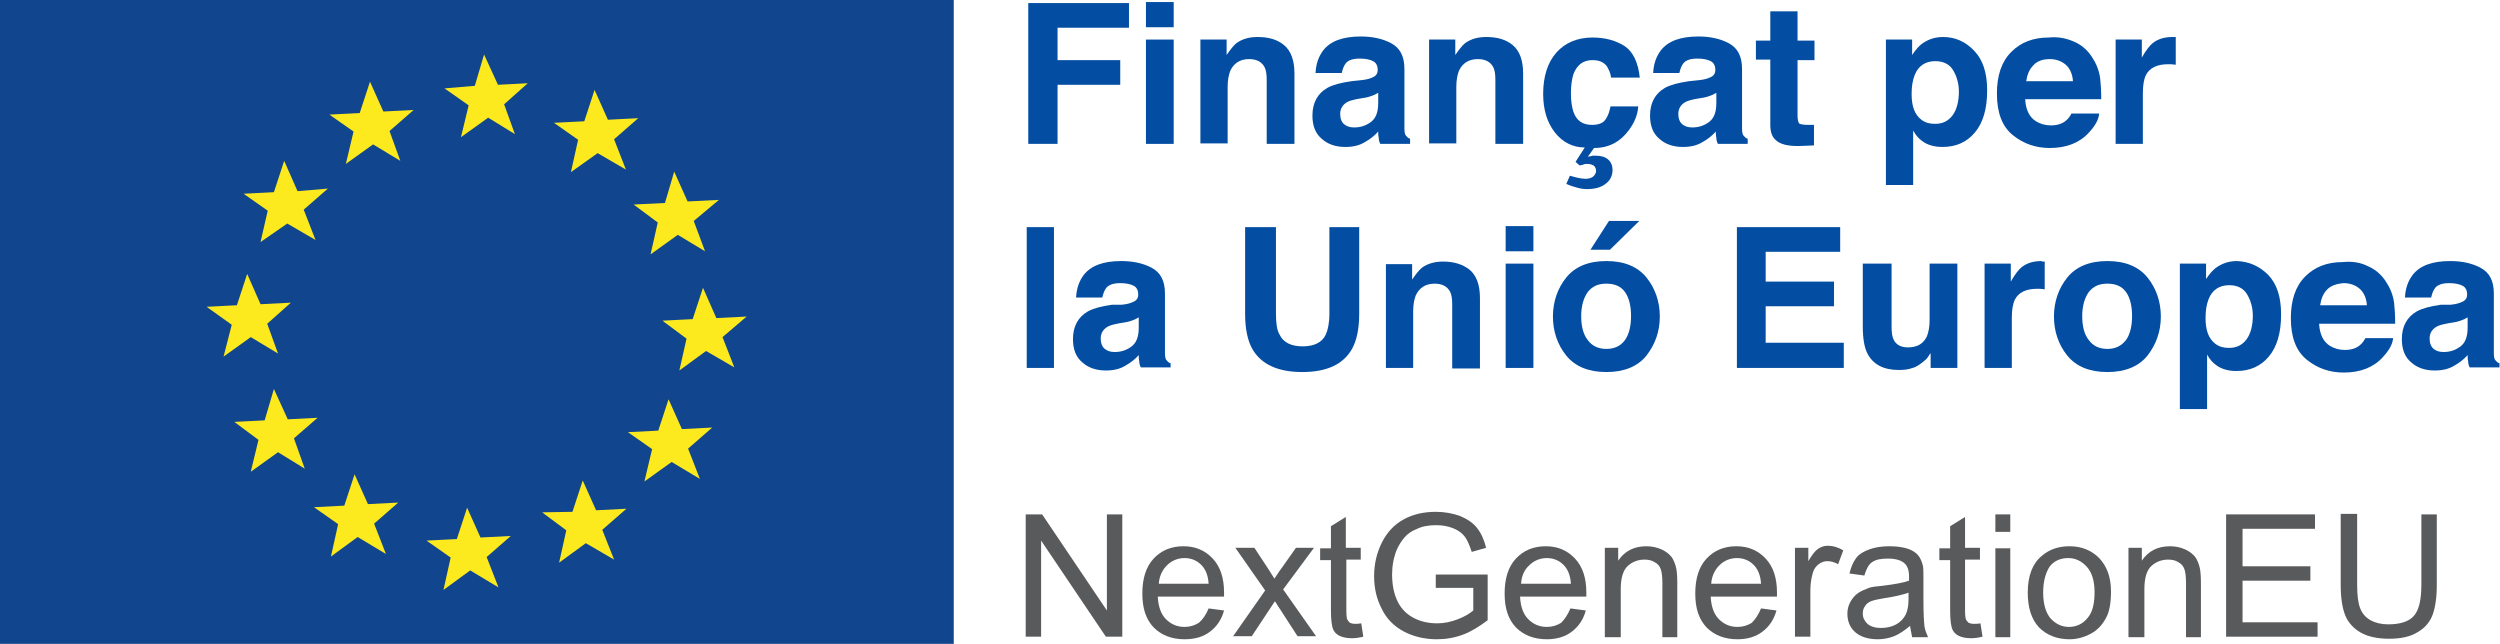 <svg xmlns="http://www.w3.org/2000/svg" xmlns:xlink="http://www.w3.org/1999/xlink" id="Capa_1" x="0px" y="0px" viewBox="0 0 486.5 125.3" style="enable-background:new 0 0 486.5 125.3;" xml:space="preserve"><style type="text/css">	.st0{fill:#11458D;}	.st1{fill:#FCEA1E;}	.st2{fill:#595A5B;}	.st3{fill:#034EA2;}	.st4{fill:#222221;}</style><g>	<rect class="st0" width="185.6" height="125.3"></rect>	<path class="st1" d="M45.1,63.2l-4.9-3.5l5.9-0.3l2-6.1l2.6,5.9l5.9-0.3l-4.6,4.1l2.1,5.8l-5.3-3.2l-5.3,3.8L45.1,63.2z M50.3,85.6  l-4.7-3.5l5.9-0.3l1.8-6.1l2.7,5.9l5.8-0.3l-4.6,4l2.1,5.9L54.1,88l-5.3,3.8L50.3,85.6z M65.8,102l-4.7-3.3l5.9-0.3l2-6.1l2.6,5.8  l5.9-0.3l-4.7,4.1l2.3,5.9l-5.5-3.3l-5.2,3.8L65.8,102z M87.7,108.5l-4.7-3.3l5.9-0.3l2-6.1l2.6,5.8l5.9-0.3l-4.7,4.1l2.3,5.9  l-5.5-3.3l-5.2,3.8L87.7,108.5z M110.2,103.2l-4.7-3.5l5.9-0.1l2-6.1l2.6,5.8l5.9-0.3l-4.7,4.1l2.3,5.8l-5.5-3.2l-5.2,3.8  L110.2,103.2z M126.9,87.4l-4.7-3.3l5.9-0.3l2-6.1l2.6,5.8l5.9-0.3l-4.7,4.1l2.3,5.9l-5.5-3.3l-5.3,3.8L126.9,87.4z M133.6,65.9  l-4.7-3.5l5.9-0.3l2-6.1l2.6,5.9l5.9-0.3l-4.7,4l2.3,5.9l-5.5-3.2l-5.2,3.8L133.6,65.9z M128,43.3l-1.4,6.2l5.3-3.8l5.3,3.2L135,43  l4.9-4.1l-6.1,0.3l-2.6-5.8l-1.8,6.1l-6.1,0.3L128,43.3z M112.5,27.2l-4.7-3.3l5.9-0.3l2-6.1l2.6,5.8l5.9-0.3l-4.7,4.1l2.3,5.9  l-5.5-3.2l-5.2,3.7L112.5,27.2z M91.2,20.5l-4.7-3.3l5.9-0.5l1.8-6.1l2.7,5.9l5.8-0.3l-4.6,4.1l2.1,5.8L95,22.9l-5.3,3.8L91.2,20.5  z M68.8,25.6l-4.7-3.3L70,22l2-6.1l2.6,5.8l5.9-0.3l-4.7,4.1l2.1,5.8l-5.3-3.2l-5.3,3.8L68.8,25.6z M52.1,41l-4.7-3.3l5.9-0.3  l2-6.1l2.6,5.9l5.9-0.5l-4.7,4.1l2.3,5.9l-5.5-3.2l-5.2,3.6L52.1,41z"></path>	<polygon class="st2" points="199.6,123.9 199.6,100.1 202.8,100.1 215.4,118.8 215.4,100.1 218.4,100.1 218.4,123.9 215.2,123.9   202.6,105.2 202.6,123.9  "></polygon>	<path class="st2" d="M235.2,118.4l3,0.4c-0.5,1.8-1.4,3.1-2.7,4.1c-1.3,1-2.9,1.5-5,1.5c-2.5,0-4.5-0.8-6-2.3  c-1.5-1.6-2.2-3.7-2.2-6.6c0-2.9,0.7-5.2,2.2-6.8c1.5-1.6,3.4-2.4,5.8-2.4c2.3,0,4.2,0.8,5.7,2.4c1.5,1.6,2.2,3.8,2.2,6.6  c0,0.2,0,0.4,0,0.8h-12.9c0.1,1.9,0.6,3.4,1.6,4.4c1,1,2.2,1.5,3.6,1.5c1.1,0,2-0.3,2.8-0.8C234.1,120.5,234.7,119.6,235.2,118.4   M225.5,113.6h9.7c-0.1-1.5-0.5-2.5-1.1-3.3c-0.9-1.1-2.1-1.7-3.6-1.7c-1.3,0-2.5,0.5-3.4,1.4S225.6,112.1,225.5,113.6"></path>	<path class="st2" d="M239.9,123.9l6.3-9l-5.8-8.3h3.7l2.7,4.1c0.5,0.8,0.9,1.4,1.2,1.9c0.5-0.7,0.9-1.4,1.3-1.9l2.9-4.1h3.5l-6,8.1  l6.4,9.1h-3.6l-3.5-5.4l-0.9-1.4l-4.5,6.8H239.9z"></path>	<path class="st2" d="M264.9,121.3l0.4,2.6c-0.8,0.2-1.6,0.3-2.2,0.3c-1.1,0-1.9-0.2-2.5-0.5c-0.6-0.3-1-0.8-1.2-1.3  c-0.2-0.5-0.4-1.7-0.4-3.5v-9.9h-2.1v-2.3h2.1v-4.3l2.9-1.8v6h2.9v2.3H262V119c0,0.8,0.1,1.4,0.2,1.6c0.1,0.2,0.3,0.4,0.5,0.6  c0.2,0.1,0.6,0.2,1,0.2C264,121.4,264.4,121.4,264.9,121.3"></path>	<path class="st2" d="M279.4,114.6v-2.8l10.1,0v8.9c-1.6,1.2-3.2,2.2-4.8,2.8c-1.6,0.6-3.3,0.9-5.1,0.9c-2.3,0-4.5-0.5-6.4-1.5  c-1.9-1-3.4-2.5-4.3-4.4c-1-1.9-1.5-4-1.5-6.4c0-2.3,0.5-4.5,1.5-6.5c1-2,2.4-3.5,4.2-4.5c1.8-1,3.9-1.5,6.3-1.5  c1.7,0,3.3,0.3,4.7,0.8c1.4,0.6,2.5,1.3,3.3,2.3c0.8,1,1.4,2.3,1.8,3.9l-2.8,0.8c-0.4-1.2-0.8-2.2-1.3-2.9  c-0.5-0.7-1.3-1.3-2.3-1.7c-1-0.4-2.1-0.6-3.3-0.6c-1.4,0-2.7,0.2-3.7,0.7c-1.1,0.4-1.9,1-2.5,1.7c-0.6,0.7-1.1,1.5-1.5,2.4  c-0.6,1.5-0.9,3.1-0.9,4.8c0,2.1,0.4,3.9,1.1,5.3c0.7,1.4,1.8,2.5,3.2,3.2c1.4,0.7,2.9,1,4.5,1c1.4,0,2.7-0.3,4-0.8  c1.3-0.5,2.3-1.1,3-1.7v-4.4H279.4z"></path>	<path class="st2" d="M305.6,118.4l3,0.4c-0.5,1.8-1.4,3.1-2.7,4.1c-1.3,1-2.9,1.5-4.9,1.5c-2.5,0-4.5-0.8-6-2.3  c-1.5-1.6-2.2-3.7-2.2-6.6c0-2.9,0.7-5.2,2.2-6.8c1.5-1.6,3.4-2.4,5.8-2.4c2.3,0,4.2,0.8,5.7,2.4c1.5,1.6,2.2,3.8,2.2,6.6  c0,0.2,0,0.4,0,0.8h-12.9c0.1,1.9,0.6,3.4,1.6,4.4c1,1,2.2,1.5,3.6,1.5c1.1,0,2-0.3,2.8-0.8C304.5,120.5,305.1,119.6,305.6,118.4   M296,113.6h9.7c-0.1-1.5-0.5-2.5-1.1-3.3c-0.9-1.1-2.1-1.7-3.6-1.7c-1.3,0-2.5,0.5-3.4,1.4C296.6,110.9,296.1,112.1,296,113.6"></path>	<path class="st2" d="M312.3,123.9v-17.3h2.6v2.5c1.3-1.9,3.1-2.8,5.5-2.8c1,0,2,0.2,2.9,0.6c0.9,0.4,1.5,0.9,2,1.5  c0.4,0.6,0.7,1.3,0.9,2.2c0.1,0.5,0.2,1.5,0.2,2.8v10.6h-2.9v-10.5c0-1.2-0.1-2.1-0.3-2.7c-0.2-0.6-0.6-1.1-1.2-1.4  c-0.6-0.4-1.3-0.5-2-0.5c-1.2,0-2.3,0.4-3.2,1.2c-0.9,0.8-1.4,2.3-1.4,4.5v9.4H312.3z"></path>	<path class="st2" d="M342.7,118.4l3,0.4c-0.5,1.8-1.4,3.1-2.7,4.1c-1.3,1-2.9,1.5-4.9,1.5c-2.5,0-4.5-0.8-6-2.3  c-1.5-1.6-2.2-3.7-2.2-6.6c0-2.9,0.7-5.2,2.2-6.8c1.5-1.6,3.4-2.4,5.8-2.4c2.3,0,4.2,0.8,5.7,2.4c1.5,1.6,2.2,3.8,2.2,6.6  c0,0.2,0,0.4,0,0.8h-12.9c0.1,1.9,0.6,3.4,1.6,4.4s2.2,1.5,3.6,1.5c1.1,0,2-0.3,2.8-0.8C341.6,120.5,342.2,119.6,342.7,118.4   M333,113.6h9.7c-0.1-1.5-0.5-2.5-1.1-3.3c-0.9-1.1-2.1-1.7-3.6-1.7c-1.3,0-2.5,0.5-3.4,1.4S333.1,112.1,333,113.6"></path>	<path class="st2" d="M349.3,123.9v-17.3h2.6v2.6c0.7-1.2,1.3-2,1.9-2.4c0.6-0.4,1.2-0.6,1.9-0.6c1,0,2,0.3,3,0.9l-1,2.7  c-0.7-0.4-1.4-0.6-2.1-0.6c-0.6,0-1.2,0.2-1.7,0.6c-0.5,0.4-0.9,0.9-1.1,1.6c-0.3,1-0.5,2.2-0.5,3.4v9.1H349.3z"></path>	<path class="st2" d="M371.7,121.8c-1.1,0.9-2.1,1.6-3.1,2c-1,0.4-2.1,0.6-3.2,0.6c-1.9,0-3.4-0.5-4.4-1.4c-1-0.9-1.5-2.1-1.5-3.6  c0-0.8,0.2-1.6,0.6-2.3c0.4-0.7,0.9-1.3,1.5-1.7c0.6-0.4,1.3-0.7,2.1-1c0.6-0.2,1.4-0.3,2.6-0.4c2.4-0.3,4.1-0.6,5.2-1  c0-0.4,0-0.7,0-0.8c0-1.2-0.3-2-0.8-2.5c-0.7-0.7-1.9-1-3.3-1c-1.4,0-2.4,0.2-3.1,0.7c-0.7,0.5-1.1,1.3-1.5,2.6l-2.9-0.4  c0.3-1.2,0.7-2.2,1.3-3c0.6-0.8,1.5-1.3,2.6-1.7c1.1-0.4,2.4-0.6,3.9-0.6c1.5,0,2.7,0.2,3.6,0.5c0.9,0.3,1.6,0.8,2,1.3  c0.4,0.5,0.7,1.2,0.9,2c0.1,0.5,0.1,1.4,0.1,2.7v3.9c0,2.7,0.1,4.4,0.2,5.2c0.1,0.7,0.4,1.4,0.7,2.1h-3.1  C372,123.3,371.8,122.6,371.7,121.8 M371.5,115.3c-1.1,0.4-2.7,0.8-4.8,1.1c-1.2,0.2-2.1,0.4-2.6,0.6c-0.5,0.2-0.9,0.5-1.2,1  c-0.3,0.4-0.4,0.9-0.4,1.4c0,0.8,0.3,1.4,0.9,2c0.6,0.5,1.5,0.8,2.6,0.8c1.1,0,2.1-0.2,3-0.7c0.9-0.5,1.5-1.2,1.9-2  c0.3-0.7,0.5-1.6,0.5-2.9V115.3z"></path>	<path class="st2" d="M385.4,121.3l0.4,2.6c-0.8,0.2-1.6,0.3-2.2,0.3c-1.1,0-1.9-0.2-2.5-0.5c-0.6-0.3-1-0.8-1.2-1.3  c-0.2-0.5-0.4-1.7-0.4-3.5v-9.9h-2.1v-2.3h2.1v-4.3l2.9-1.8v6h2.9v2.3h-2.9V119c0,0.8,0.1,1.4,0.2,1.6c0.1,0.2,0.3,0.4,0.5,0.6  c0.2,0.1,0.6,0.2,1,0.2C384.4,121.4,384.9,121.4,385.4,121.3"></path>	<path class="st2" d="M388.3,100.1h2.9v3.4h-2.9V100.1z M388.3,106.7h2.9v17.3h-2.9V106.7z"></path>	<path class="st2" d="M394.6,115.3c0-3.2,0.9-5.6,2.7-7.1c1.5-1.3,3.3-1.9,5.4-1.9c2.4,0,4.3,0.8,5.8,2.3c1.5,1.6,2.3,3.7,2.3,6.5  c0,2.2-0.3,4-1,5.2c-0.7,1.3-1.6,2.3-2.9,3c-1.3,0.7-2.7,1.1-4.2,1.1c-2.4,0-4.4-0.8-5.9-2.3C395.3,120.5,394.6,118.2,394.6,115.3   M397.6,115.3c0,2.2,0.5,3.9,1.4,5c1,1.1,2.2,1.7,3.6,1.7c1.5,0,2.7-0.6,3.6-1.7c1-1.1,1.4-2.8,1.4-5.1c0-2.1-0.5-3.8-1.5-4.9  c-1-1.1-2.2-1.7-3.6-1.7c-1.5,0-2.7,0.5-3.6,1.6C398.1,111.4,397.6,113.1,397.6,115.3"></path>	<path class="st2" d="M414.2,123.9v-17.3h2.6v2.5c1.3-1.9,3.1-2.8,5.5-2.8c1,0,2,0.2,2.9,0.6c0.9,0.4,1.5,0.9,2,1.5  c0.4,0.6,0.7,1.3,0.9,2.2c0.1,0.5,0.2,1.5,0.2,2.8v10.6h-2.9v-10.5c0-1.2-0.1-2.1-0.3-2.7c-0.2-0.6-0.6-1.1-1.2-1.4  c-0.6-0.4-1.3-0.5-2-0.5c-1.2,0-2.3,0.4-3.2,1.2c-0.9,0.8-1.4,2.3-1.4,4.5v9.4H414.2z"></path>	<polygon class="st2" points="433.2,123.9 433.2,100.1 450.5,100.1 450.5,102.9 436.4,102.9 436.4,110.2 449.6,110.2 449.6,113   436.4,113 436.4,121.1 451,121.1 451,123.9  "></polygon>	<path class="st2" d="M471,100.1h3.2v13.8c0,2.4-0.3,4.3-0.8,5.7c-0.5,1.4-1.5,2.6-2.9,3.4c-1.4,0.9-3.3,1.3-5.6,1.3  c-2.2,0-4.1-0.4-5.5-1.2c-1.4-0.8-2.4-1.9-3-3.3c-0.6-1.5-0.9-3.5-0.9-6v-13.8h3.2v13.8c0,2.1,0.2,3.6,0.6,4.6c0.4,1,1,1.7,2,2.3  c0.9,0.5,2.1,0.8,3.4,0.8c2.3,0,4-0.5,5-1.6c1-1.1,1.5-3.1,1.5-6.1V100.1z"></path>	<g>		<path class="st3" d="M200.1,0.6h19.6v4.8h-13.9v6.3h12.2v4.8h-12.2V28h-5.7V0.6z"></path>		<path class="st3" d="M228.4,5.3H223V0.4h5.4V5.3z M223,7.7h5.4V28H223V7.7z"></path>		<path class="st3" d="M249.9,8.8c1.3,1.1,2,2.9,2,5.5V28h-5.4V15.6c0-1.1-0.1-1.9-0.4-2.5c-0.5-1-1.5-1.6-3-1.6   c-1.8,0-3,0.8-3.7,2.3c-0.3,0.8-0.5,1.8-0.5,3.1v11h-5.3V7.7h5.1v3c0.7-1,1.3-1.8,1.9-2.3c1.1-0.8,2.5-1.2,4.1-1.2   C246.9,7.2,248.6,7.7,249.9,8.8z"></path>		<path class="st3" d="M264.9,15.6c1-0.1,1.7-0.3,2.1-0.5c0.8-0.3,1.1-0.8,1.1-1.5c0-0.8-0.3-1.4-0.9-1.7c-0.6-0.3-1.4-0.5-2.6-0.5   c-1.3,0-2.2,0.3-2.7,0.9c-0.4,0.5-0.6,1.1-0.8,1.9h-5.1c0.1-1.8,0.6-3.2,1.5-4.4c1.4-1.8,3.8-2.7,7.3-2.7c2.2,0,4.2,0.4,5.9,1.3   c1.7,0.9,2.6,2.5,2.6,5v9.3c0,0.6,0,1.4,0,2.3c0,0.7,0.1,1.2,0.3,1.4c0.2,0.2,0.4,0.5,0.8,0.6V28h-5.8c-0.2-0.4-0.3-0.8-0.3-1.2   c-0.1-0.4-0.1-0.8-0.1-1.2c-0.7,0.8-1.6,1.5-2.5,2c-1.1,0.7-2.4,1-3.9,1c-1.8,0-3.4-0.5-4.6-1.6c-1.2-1-1.8-2.5-1.8-4.5   c0-2.5,1-4.3,2.9-5.4c1.1-0.6,2.6-1,4.7-1.3L264.9,15.6z M268.1,18.1c-0.3,0.2-0.7,0.4-1,0.5c-0.3,0.1-0.8,0.3-1.4,0.4l-1.2,0.2   c-1.1,0.2-1.9,0.4-2.4,0.7c-0.8,0.5-1.3,1.2-1.3,2.3c0,0.9,0.3,1.6,0.8,2c0.5,0.4,1.1,0.6,1.9,0.6c1.2,0,2.2-0.3,3.2-1   c1-0.7,1.5-1.9,1.5-3.7V18.1z"></path>		<path class="st3" d="M294.4,8.8c1.3,1.1,2,2.9,2,5.5V28H291V15.6c0-1.1-0.1-1.9-0.4-2.5c-0.5-1-1.5-1.6-3-1.6   c-1.8,0-3,0.8-3.7,2.3c-0.3,0.8-0.5,1.8-0.5,3.1v11h-5.3V7.7h5.1v3c0.7-1,1.3-1.8,1.9-2.3c1.1-0.8,2.5-1.2,4.1-1.2   C291.4,7.2,293.1,7.7,294.4,8.8z"></path>		<path class="st3" d="M313.5,15c-0.1-0.8-0.4-1.4-0.8-2.1c-0.6-0.8-1.5-1.2-2.8-1.2c-1.8,0-3,0.9-3.7,2.7c-0.3,0.9-0.5,2.2-0.5,3.8   c0,1.5,0.2,2.7,0.5,3.6c0.6,1.7,1.8,2.5,3.6,2.5c1.2,0,2.1-0.3,2.6-1c0.5-0.7,0.8-1.5,1-2.6h5.4c-0.1,1.6-0.7,3.1-1.8,4.6   c-1.7,2.3-3.9,3.5-6.8,3.5l-1.2,1.7c0.4-0.1,0.7-0.1,0.9-0.2c0.2,0,0.4,0,0.6,0c1,0,1.8,0.2,2.4,0.7c0.6,0.5,0.9,1.2,0.9,2.1   c0,1.1-0.5,2.1-1.4,2.7c-0.9,0.7-2.1,1-3.6,1c-0.6,0-1.4-0.1-2.3-0.4c-0.4-0.1-1-0.3-1.7-0.6l0.7-1.6c0.7,0.2,1.2,0.3,1.5,0.4   c0.6,0.1,1.1,0.2,1.5,0.2c0.7,0,1.3-0.2,1.6-0.5c0.3-0.3,0.5-0.7,0.5-1c0-0.5-0.2-0.9-0.5-1.1c-0.4-0.2-0.7-0.3-1.2-0.3   c-0.2,0-0.5,0-0.7,0.1c-0.2,0.1-0.5,0.1-0.8,0.2l-0.8-0.7l1.8-2.8c-2.3,0-4.3-1-5.8-2.9c-1.5-1.9-2.3-4.4-2.3-7.5   c0-3.5,0.9-6.2,2.6-8.1c1.7-1.9,4.1-2.9,7-2.9c2.5,0,4.6,0.6,6.3,1.7c1.6,1.1,2.6,3.2,2.9,6.1H313.5z"></path>		<path class="st3" d="M330.6,15.6c1-0.1,1.7-0.3,2.1-0.5c0.8-0.3,1.1-0.8,1.1-1.5c0-0.8-0.3-1.4-0.9-1.7c-0.6-0.3-1.4-0.5-2.6-0.5   c-1.3,0-2.2,0.3-2.7,0.9c-0.4,0.5-0.6,1.1-0.8,1.9h-5.1c0.1-1.8,0.6-3.2,1.5-4.4c1.4-1.8,3.8-2.7,7.3-2.7c2.2,0,4.2,0.4,5.9,1.3   c1.7,0.9,2.6,2.5,2.6,5v9.3c0,0.6,0,1.4,0,2.3c0,0.7,0.1,1.2,0.3,1.4c0.2,0.2,0.4,0.5,0.8,0.6V28h-5.8c-0.2-0.4-0.3-0.8-0.3-1.2   c-0.1-0.4-0.1-0.8-0.1-1.2c-0.7,0.8-1.6,1.5-2.5,2c-1.1,0.7-2.4,1-3.9,1c-1.8,0-3.4-0.5-4.6-1.6c-1.2-1-1.8-2.5-1.8-4.5   c0-2.5,1-4.3,2.9-5.4c1.1-0.6,2.6-1,4.7-1.3L330.6,15.6z M333.9,18.1c-0.3,0.2-0.7,0.4-1,0.5c-0.3,0.1-0.8,0.3-1.4,0.4l-1.2,0.2   c-1.1,0.2-1.9,0.4-2.4,0.7c-0.8,0.5-1.3,1.2-1.3,2.3c0,0.9,0.3,1.6,0.8,2c0.5,0.4,1.1,0.6,1.9,0.6c1.2,0,2.2-0.3,3.2-1   c1-0.7,1.5-1.9,1.5-3.7V18.1z"></path>		<path class="st3" d="M341.7,11.6V7.9h2.8V2.2h5.3v5.7h3.3v3.8h-3.3v10.7c0,0.8,0.1,1.3,0.3,1.6c0.2,0.2,0.9,0.3,1.9,0.3   c0.2,0,0.3,0,0.5,0c0.2,0,0.4,0,0.5,0v4l-2.5,0.1c-2.5,0.1-4.2-0.3-5.1-1.3c-0.6-0.6-0.9-1.5-0.9-2.8V11.6H341.7z"></path>		<path class="st3" d="M384.2,9.9c1.7,1.8,2.5,4.3,2.5,7.7c0,3.6-0.8,6.3-2.4,8.2c-1.6,1.9-3.7,2.8-6.3,2.8c-1.6,0-3-0.4-4-1.2   c-0.6-0.4-1.2-1.1-1.7-2V36h-5.3V7.7h5.1v3c0.6-0.9,1.2-1.6,1.8-2.1c1.2-0.9,2.6-1.4,4.2-1.4C380.5,7.2,382.5,8.1,384.2,9.9z    M380.1,13.7c-0.7-1.2-1.9-1.8-3.5-1.8c-1.9,0-3.3,0.9-4,2.7c-0.4,1-0.6,2.2-0.6,3.7c0,2.4,0.6,4,1.9,5c0.8,0.6,1.6,0.8,2.7,0.8   c1.5,0,2.6-0.6,3.4-1.7c0.8-1.1,1.2-2.7,1.2-4.6C381.2,16.3,380.8,14.9,380.1,13.7z"></path>		<path class="st3" d="M403.6,8.1c1.4,0.6,2.6,1.6,3.5,3c0.8,1.2,1.4,2.6,1.6,4.2c0.1,0.9,0.2,2.3,0.2,4h-14.8   c0.1,2,0.8,3.5,2.1,4.3c0.8,0.5,1.8,0.8,2.9,0.8c1.2,0,2.2-0.3,2.9-0.9c0.4-0.3,0.8-0.8,1.1-1.4h5.4c-0.1,1.2-0.8,2.4-2,3.7   c-1.8,2-4.4,3-7.6,3c-2.7,0-5.1-0.8-7.2-2.5c-2.1-1.7-3.1-4.4-3.1-8.1c0-3.5,0.9-6.2,2.8-8.1c1.9-1.9,4.3-2.8,7.3-2.8   C400.6,7.1,402.2,7.5,403.6,8.1z M395.7,12.7c-0.8,0.8-1.2,1.8-1.4,3.1h9.1c-0.1-1.4-0.6-2.5-1.4-3.2c-0.8-0.7-1.9-1.1-3.1-1.1   C397.5,11.5,396.4,11.9,395.7,12.7z"></path>		<path class="st3" d="M422.9,7.2c0.1,0,0.2,0,0.5,0v5.4c-0.3,0-0.6-0.1-0.9-0.1c-0.3,0-0.5,0-0.6,0c-2.1,0-3.6,0.7-4.3,2.1   c-0.4,0.8-0.6,2-0.6,3.6V28h-5.3V7.7h5.1v3.5c0.8-1.4,1.5-2.3,2.1-2.8c1-0.8,2.3-1.2,3.9-1.2C422.7,7.2,422.8,7.2,422.9,7.2z"></path>		<path class="st3" d="M205.1,71.6h-5.3V44.2h5.3V71.6z"></path>		<path class="st3" d="M218.3,59.3c1-0.1,1.7-0.3,2.1-0.5c0.8-0.3,1.1-0.8,1.1-1.5c0-0.8-0.3-1.4-0.9-1.7c-0.6-0.3-1.4-0.5-2.6-0.5   c-1.3,0-2.2,0.3-2.7,0.9c-0.4,0.5-0.6,1.1-0.8,1.9h-5.1c0.1-1.8,0.6-3.2,1.5-4.4c1.4-1.8,3.8-2.7,7.3-2.7c2.2,0,4.2,0.4,5.9,1.3   s2.6,2.5,2.6,5v9.3c0,0.6,0,1.4,0,2.3c0,0.7,0.1,1.2,0.3,1.4c0.2,0.2,0.4,0.5,0.8,0.6v0.8h-5.8c-0.2-0.4-0.3-0.8-0.3-1.2   c-0.1-0.4-0.1-0.8-0.1-1.2c-0.7,0.8-1.6,1.5-2.5,2c-1.1,0.7-2.4,1-3.9,1c-1.8,0-3.4-0.5-4.6-1.6c-1.2-1-1.8-2.5-1.8-4.5   c0-2.5,1-4.3,2.9-5.4c1.1-0.6,2.6-1,4.7-1.3L218.3,59.3z M221.5,61.8c-0.3,0.2-0.7,0.4-1,0.5s-0.8,0.3-1.4,0.4l-1.2,0.2   c-1.1,0.2-1.9,0.4-2.4,0.7c-0.8,0.5-1.3,1.2-1.3,2.3c0,0.9,0.3,1.6,0.8,2c0.5,0.4,1.1,0.6,1.9,0.6c1.2,0,2.2-0.3,3.2-1   c1-0.7,1.5-1.9,1.5-3.7V61.8z"></path>		<path class="st3" d="M242.5,44.2h5.8V61c0,1.9,0.2,3.3,0.7,4.1c0.7,1.5,2.2,2.3,4.5,2.3c2.3,0,3.8-0.8,4.5-2.3   c0.4-0.9,0.7-2.2,0.7-4.1V44.2h5.8v16.9c0,2.9-0.5,5.2-1.4,6.8c-1.7,3-4.9,4.5-9.7,4.5c-4.7,0-8-1.5-9.7-4.5   c-0.9-1.6-1.4-3.9-1.4-6.8V44.2z"></path>		<path class="st3" d="M286,52.5c1.3,1.1,2,2.9,2,5.5v13.7h-5.4V59.3c0-1.1-0.1-1.9-0.4-2.5c-0.5-1-1.5-1.6-3-1.6   c-1.8,0-3,0.8-3.7,2.3c-0.3,0.8-0.5,1.8-0.5,3.1v11h-5.3V51.4h5.1v3c0.7-1,1.3-1.8,1.9-2.3c1.1-0.8,2.5-1.2,4.1-1.2   C282.9,50.9,284.6,51.4,286,52.5z"></path>		<path class="st3" d="M298.4,48.9H293V44h5.4V48.9z M293,51.3h5.4v20.3H293V51.3z"></path>		<path class="st3" d="M320.4,69.2c-1.7,2.1-4.3,3.2-7.8,3.2c-3.5,0-6.1-1.1-7.8-3.2c-1.7-2.1-2.6-4.7-2.6-7.6   c0-2.9,0.9-5.5,2.6-7.6c1.7-2.1,4.3-3.2,7.8-3.2c3.5,0,6.1,1.1,7.8,3.2c1.7,2.1,2.6,4.7,2.6,7.6C323,64.5,322.1,67,320.4,69.2z    M316.2,66.2c0.8-1.1,1.2-2.7,1.2-4.7s-0.4-3.6-1.2-4.7c-0.8-1.1-2-1.6-3.6-1.6c-1.6,0-2.7,0.5-3.6,1.6c-0.8,1.1-1.3,2.7-1.3,4.7   s0.4,3.6,1.3,4.7c0.8,1.1,2,1.7,3.6,1.7C314.2,67.9,315.4,67.3,316.2,66.2z M319,43l-5.7,5.6h-3.8l3.6-5.6H319z"></path>		<path class="st3" d="M358.1,49h-14.5v5.8h13.3v4.8h-13.3v7.1h15.2v4.9H338V44.2h20.1V49z"></path>		<path class="st3" d="M368.1,51.3v12.2c0,1.2,0.1,2,0.4,2.6c0.5,1,1.4,1.5,2.8,1.5c1.8,0,3-0.7,3.7-2.2c0.3-0.8,0.5-1.8,0.5-3.1   v-11h5.4v20.3h-5.2v-2.9c0,0.1-0.2,0.2-0.4,0.6c-0.2,0.3-0.4,0.6-0.7,0.8c-0.8,0.7-1.6,1.3-2.4,1.5c-0.8,0.3-1.7,0.4-2.7,0.4   c-3,0-5-1.1-6.1-3.2c-0.6-1.2-0.9-2.9-0.9-5.3V51.3H368.1z"></path>		<path class="st3" d="M397.4,50.9c0.1,0,0.2,0,0.5,0v5.4c-0.3,0-0.6-0.1-0.9-0.1c-0.3,0-0.5,0-0.6,0c-2.1,0-3.6,0.7-4.3,2.1   c-0.4,0.8-0.6,2-0.6,3.6v9.7h-5.3V51.3h5.1v3.5c0.8-1.4,1.5-2.3,2.1-2.8c1-0.8,2.3-1.2,3.9-1.2C397.3,50.9,397.4,50.9,397.4,50.9z   "></path>		<path class="st3" d="M417.9,69.2c-1.7,2.1-4.3,3.2-7.8,3.2c-3.5,0-6.1-1.1-7.8-3.2c-1.7-2.1-2.6-4.7-2.6-7.6   c0-2.9,0.9-5.5,2.6-7.6c1.7-2.1,4.3-3.2,7.8-3.2c3.5,0,6.1,1.1,7.8,3.2c1.7,2.1,2.6,4.7,2.6,7.6C420.5,64.5,419.6,67,417.9,69.2z    M413.7,66.2c0.8-1.1,1.2-2.7,1.2-4.7s-0.4-3.6-1.2-4.7c-0.8-1.1-2-1.6-3.6-1.6c-1.6,0-2.7,0.5-3.6,1.6c-0.8,1.1-1.3,2.7-1.3,4.7   s0.4,3.6,1.3,4.7c0.8,1.1,2,1.7,3.6,1.7C411.7,67.9,412.8,67.3,413.7,66.2z"></path>		<path class="st3" d="M441.4,53.5c1.7,1.8,2.5,4.3,2.5,7.7c0,3.6-0.8,6.3-2.4,8.2c-1.6,1.9-3.7,2.8-6.3,2.8c-1.6,0-3-0.4-4-1.2   c-0.6-0.4-1.2-1.1-1.7-2v10.6h-5.3V51.3h5.1v3c0.6-0.9,1.2-1.6,1.8-2.1c1.2-0.9,2.6-1.4,4.2-1.4C437.7,50.9,439.7,51.8,441.4,53.5   z M437.3,57.3c-0.7-1.2-1.9-1.8-3.5-1.8c-1.9,0-3.3,0.9-4,2.7c-0.4,1-0.6,2.2-0.6,3.7c0,2.4,0.6,4,1.9,5c0.8,0.6,1.6,0.8,2.7,0.8   c1.5,0,2.6-0.6,3.4-1.7c0.8-1.1,1.2-2.7,1.2-4.6C438.4,59.9,438,58.5,437.3,57.3z"></path>		<path class="st3" d="M460.8,51.8c1.4,0.6,2.6,1.6,3.5,3c0.8,1.2,1.4,2.6,1.6,4.2c0.1,0.9,0.2,2.3,0.2,4h-14.8   c0.1,2,0.8,3.5,2.1,4.3c0.8,0.5,1.8,0.8,2.9,0.8c1.2,0,2.2-0.3,2.9-0.9c0.4-0.3,0.8-0.8,1.1-1.4h5.4c-0.1,1.2-0.8,2.4-2,3.7   c-1.8,2-4.4,3-7.6,3c-2.7,0-5.1-0.8-7.2-2.5c-2.1-1.7-3.1-4.4-3.1-8.1c0-3.5,0.9-6.2,2.8-8.1c1.9-1.9,4.3-2.8,7.3-2.8   C457.8,50.8,459.4,51.1,460.8,51.8z M452.9,56.3c-0.8,0.8-1.2,1.8-1.4,3.1h9.1c-0.1-1.4-0.6-2.5-1.4-3.2c-0.8-0.7-1.9-1.1-3.1-1.1   C454.7,55.2,453.6,55.6,452.9,56.3z"></path>		<path class="st3" d="M476.9,59.3c1-0.1,1.7-0.3,2.1-0.5c0.8-0.3,1.1-0.8,1.1-1.5c0-0.8-0.3-1.4-0.9-1.7c-0.6-0.3-1.4-0.5-2.6-0.5   c-1.3,0-2.2,0.3-2.7,0.9c-0.4,0.5-0.6,1.1-0.8,1.9h-5.1c0.1-1.8,0.6-3.2,1.5-4.4c1.4-1.8,3.8-2.7,7.3-2.7c2.2,0,4.2,0.4,5.9,1.3   c1.7,0.9,2.6,2.5,2.6,5v9.3c0,0.6,0,1.4,0,2.3c0,0.7,0.1,1.2,0.3,1.4c0.2,0.2,0.4,0.5,0.8,0.6v0.8h-5.8c-0.2-0.4-0.3-0.8-0.3-1.2   c-0.1-0.4-0.1-0.8-0.1-1.2c-0.7,0.8-1.6,1.5-2.5,2c-1.1,0.7-2.4,1-3.9,1c-1.8,0-3.4-0.5-4.6-1.6c-1.2-1-1.8-2.5-1.8-4.5   c0-2.5,1-4.3,2.9-5.4c1.1-0.6,2.6-1,4.7-1.3L476.9,59.3z M480.1,61.8c-0.3,0.2-0.7,0.4-1,0.5s-0.8,0.3-1.4,0.4l-1.2,0.2   c-1.1,0.2-1.9,0.4-2.4,0.7c-0.8,0.5-1.3,1.2-1.3,2.3c0,0.9,0.3,1.6,0.8,2c0.5,0.4,1.1,0.6,1.9,0.6c1.2,0,2.2-0.3,3.2-1   c1-0.7,1.5-1.9,1.5-3.7V61.8z"></path>	</g></g></svg>